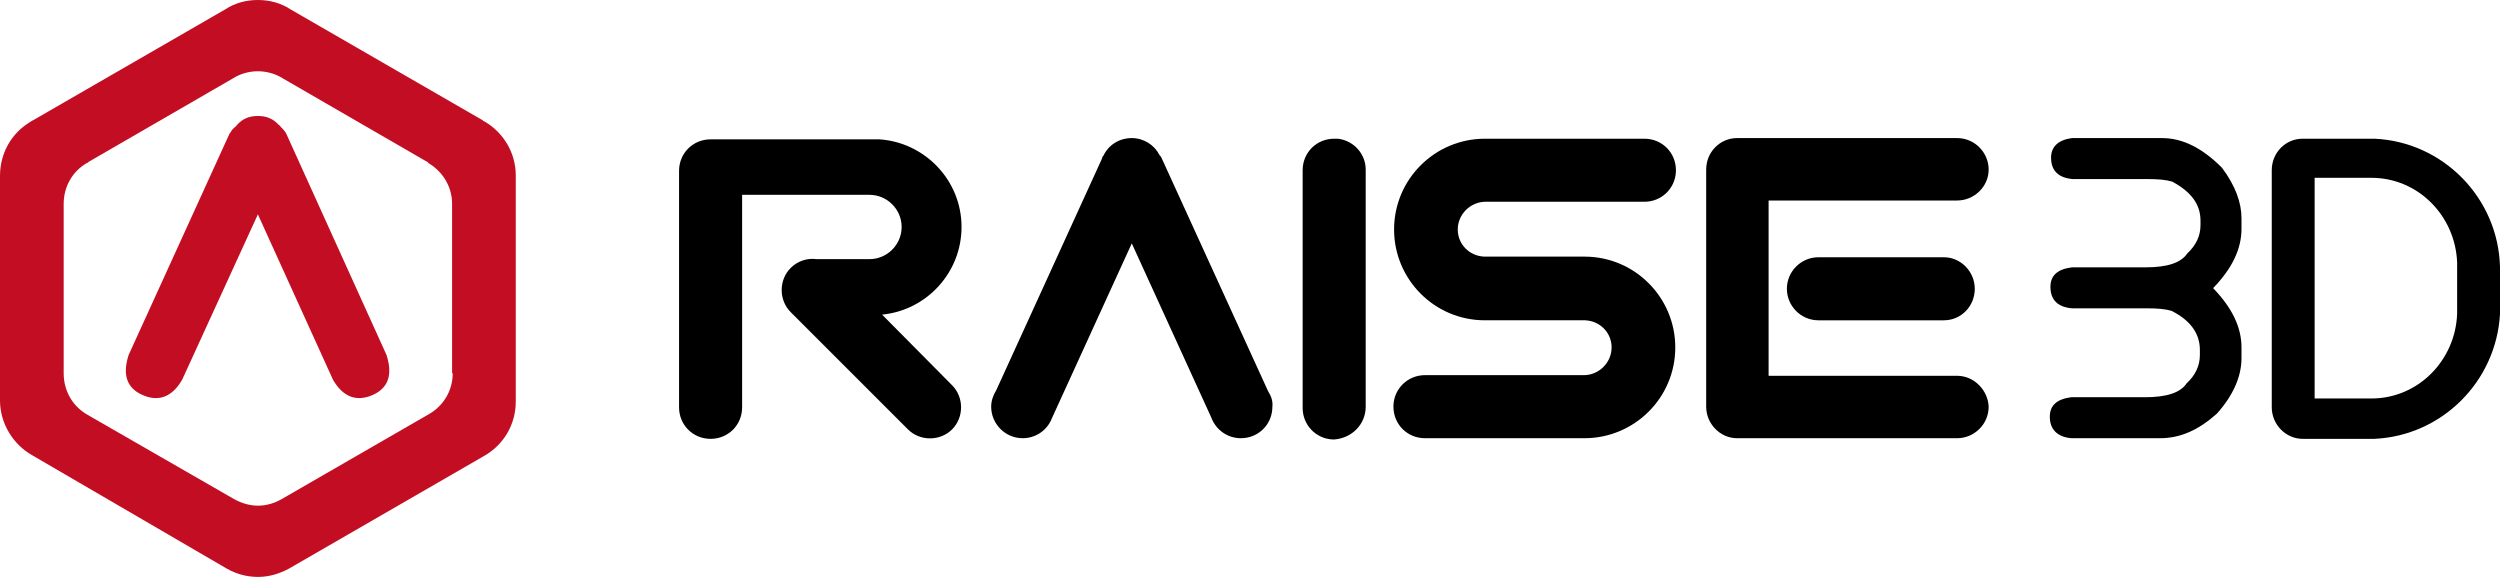<?xml version="1.0" encoding="UTF-8"?> <!-- Generator: Adobe Illustrator 22.0.0, SVG Export Plug-In . SVG Version: 6.00 Build 0) --> <svg xmlns="http://www.w3.org/2000/svg" xmlns:xlink="http://www.w3.org/1999/xlink" id="图层_1" x="0px" y="0px" viewBox="0 0 396.5 92.1" style="enable-background:new 0 0 396.5 92.1;" xml:space="preserve"> <style type="text/css"> .st0{fill:#C30D23;} .st1{fill:#000000;} .st2{fill-rule:evenodd;clip-rule:evenodd;fill:#000000;} </style> <title>画板 2</title> <g> <g> <path class="st0" d="M81.8,27.8L81.8,27.8c0-3.6-2-6.8-4.9-8.5l0,0l-0.2-0.1c-0.1,0-0.1-0.1-0.1-0.1L46.1,1.5 C44.6,0.5,42.8,0,40.9,0c-1.9,0-3.7,0.5-5.2,1.5L5.2,19.1c-0.1,0-0.1,0.1-0.2,0.1l-0.3,0.2l0,0C1.9,21.1,0,24.2,0,27.9 C0,27.9,0,28,0,28l0,0v35.4l0,0c0,0,0,0.1,0,0.1c0,3.7,2.1,7,5.1,8.7l0,0L36,90.2h0c1.4,0.8,3.1,1.3,4.9,1.3 c1.8,0,3.4-0.5,4.9-1.3h0l31-17.9l0,0c3-1.7,5-4.9,5-8.6c0,0,0,0,0,0h0V27.8z M71.8,59.2L71.8,59.2C71.8,59.2,71.8,59.2,71.8,59.2 c0,2.8-1.5,5.2-3.8,6.5l0,0L44.6,79.2h0c-1.1,0.6-2.3,1-3.7,1c-1.3,0-2.6-0.4-3.7-1h0L13.9,65.8l0,0c-2.3-1.3-3.8-3.7-3.8-6.6 c0,0,0-0.1,0-0.1l0,0V32.4l0,0c0,0,0-0.1,0-0.1c0-2.7,1.4-5.1,3.6-6.4l0,0l0.2-0.1c0,0,0.1,0,0.1-0.1l23-13.3 c1.1-0.7,2.5-1.1,3.9-1.1c1.4,0,2.8,0.4,3.9,1.1l23,13.3c0,0,0.1,0,0.1,0.1l0.1,0.1v0c2.2,1.3,3.7,3.7,3.7,6.4l0,0V59.2z"></path> <path class="st0" d="M45.4,21.2c-0.2-0.3-0.3-0.5-0.5-0.7c0,0,0,0,0,0c-0.1-0.1-0.2-0.2-0.3-0.3c-0.1-0.1-0.2-0.3-0.4-0.4 c-0.9-1-2-1.4-3.2-1.4c0,0-0.1,0-0.1,0c0,0-0.1,0-0.1,0c-1.2,0-2.3,0.4-3.2,1.4c-0.1,0.1-0.2,0.3-0.4,0.4 c-0.1,0.1-0.2,0.2-0.3,0.3c0,0,0,0,0,0c-0.2,0.2-0.3,0.5-0.5,0.7l-16,35.1c-1,3.1-0.3,5.2,2.1,6.3c2.6,1.2,4.8,0.4,6.4-2.4 L40.9,34l11.9,26.2c1.6,2.8,3.8,3.6,6.4,2.4c2.4-1.1,3.1-3.2,2.1-6.3L45.4,21.2z"></path> </g> <g> <path class="st1" d="M140.5,45.7"></path> <path class="st1" d="M139.9,49.9C139.9,49.9,139.9,49.9,139.9,49.9L139.9,49.9c7.1-0.7,12.6-6.7,12.6-13.9v0 c0-7.4-5.8-13.4-13-13.9l0,0c-0.1,0-0.2,0-0.3,0h-0.7h-20.8h-5c-2.8,0-5,2.2-5,5v37.5c0,2.8,2.2,5,5,5c2.8,0,5-2.2,5-5V30.9 l20.2,0c2.8,0,5.1,2.3,5.1,5.1v0c0,2.8-2.3,5.1-5.1,5.1h-8.4c-1.5-0.2-3,0.3-4.1,1.4c-1.9,1.9-1.9,5.1,0,7L144,68.1 c1.9,1.9,5.1,1.9,7,0c1.9-1.9,1.9-5.1,0-7"></path> <g> <path class="st2" d="M310.4,59.6h-29.9V31.8h29.9c2.7,0,5-2.2,5-4.9c0-2.7-2.2-5-5-5h-34.9c-2.7,0-4.9,2.2-4.9,5c0,0,0,0,0,0 c0,0,0,0,0,0v37.6c0,0,0,0,0,0c0,0,0,0,0,0c0,2.7,2.2,5,4.9,5h34.9c2.7,0,5-2.2,5-5C315.3,61.9,313.1,59.6,310.4,59.6z"></path> <path class="st2" d="M288.4,40.8c-2.7,0-5,2.2-5,5c0,2.7,2.2,5,5,5h19.9c2.7,0,4.9-2.2,4.9-5c0-2.7-2.2-5-4.9-5H288.4z"></path> </g> <path class="st1" d="M216.6,64.5V26.9c0,0,0,0,0,0c0,0,0,0,0,0c0-2.5-1.9-4.6-4.4-4.9c0,0-0.1,0-0.1,0c-0.1,0-0.2,0-0.3,0 c-0.1,0-0.2,0-0.2,0c0,0,0,0,0,0c0,0,0,0,0,0c-2.8,0-5,2.2-5,5c0,0,0,0.1,0,0.1v37.6c0,0,0,0,0,0c0,0,0,0,0,0c0,2.7,2.1,4.9,4.8,5 c0.1,0,0.1,0,0.2,0c0,0,0,0,0,0c0,0,0,0,0,0C214.4,69.5,216.6,67.3,216.6,64.5C216.6,64.6,216.6,64.5,216.6,64.5z"></path> <path class="st1" d="M201.1,62l-16.9-37c-0.1-0.2-0.2-0.3-0.3-0.4c-0.8-1.6-2.5-2.7-4.4-2.7c-2,0-3.7,1.1-4.5,2.8 c-0.1,0.1-0.2,0.2-0.2,0.4L158,61.9c-0.5,0.8-0.8,1.7-0.8,2.6c0,2.7,2.2,5,5,5c2.1,0,3.9-1.3,4.6-3.1c0,0,0,0,0,0l12.7-27.8 l12.6,27.6c0.7,1.9,2.5,3.3,4.7,3.3c2.8,0,5-2.2,5-5C201.9,63.6,201.6,62.8,201.1,62z"></path> <path class="st1" d="M235.6,32h15.9v0h9.3c0,0,0,0,0,0c0,0,0,0,0,0c2.7,0,4.9-2.1,5-4.8c0-0.1,0-0.1,0-0.2c0,0,0,0,0,0 c0,0,0,0,0,0c0-2.8-2.2-5-5-5c0,0-0.1,0-0.1,0h-9.3c0,0-0.1,0-0.1,0h-15.8c-7.9,0-14.4,6.4-14.4,14.4c0,7.9,6.4,14.4,14.4,14.4 h15.8c0.1,0,0.1,0,0.1,0v0c2.4,0.1,4.2,2,4.2,4.3c0,2.4-2,4.4-4.4,4.4h-15.9v0h-9.3c0,0,0,0,0,0c0,0,0,0,0,0c-2.7,0-4.9,2.1-5,4.8 c0,0.1,0,0.1,0,0.2c0,0,0,0,0,0c0,0,0,0,0,0c0,2.8,2.2,5,5,5c0,0,0.1,0,0.1,0h9.3c0,0,0.1,0,0.1,0h15.8c7.9,0,14.4-6.4,14.4-14.4 c0-7.9-6.4-14.4-14.4-14.4h-15.8c-0.1,0-0.1,0-0.1,0v0c-2.4-0.1-4.2-2-4.2-4.3C231.2,34,233.2,32,235.6,32z"></path> <path class="st1" d="M396.5,42.3c-0.3-10.9-9-19.8-19.9-20.3c-0.2,0-0.3,0-0.5,0h-10.9c-2.7,0-4.9,2.2-4.9,5c0,0,0,0,0,0 c0,0,0,0,0,0v37.6c0,0,0,0,0,0c0,0,0,0,0,0c0,2.7,2.2,5,4.9,5h10.9c0.2,0,0.4,0,0.5,0c10.7-0.5,19.3-9.1,19.9-19.8h0L396.5,42.3 L396.5,42.3z M376.1,63.2h-9v-35h8.8v0c0,0,0.2,0,0.2,0c7.4,0,13.3,6,13.6,13.4v8.2C389.4,57.2,383.5,63.2,376.1,63.2z"></path> <path class="st1" d="M328.6,21.9h14.3c3.3,0,6.4,1.6,9.5,4.7c2.1,2.8,3.1,5.5,3.1,8v1.7c0,3.2-1.5,6.3-4.5,9.4 c3,3.1,4.5,6.2,4.5,9.4v1.7c0,2.9-1.3,5.9-3.9,8.8c-2.9,2.6-5.8,3.9-9,3.9h-14.1c-2.2-0.2-3.4-1.4-3.4-3.4c0-1.8,1.1-2.8,3.4-3.1 h11.7c3.4,0,5.6-0.7,6.6-2.2c1.4-1.3,2.1-2.8,2.1-4.5v-0.8c0-2.6-1.5-4.7-4.5-6.2c-1-0.3-2.3-0.4-3.9-0.4h-11.9 c-2.2-0.2-3.4-1.3-3.4-3.4c0-1.8,1.1-2.8,3.4-3.1h11.7c3.4,0,5.6-0.7,6.6-2.2c1.4-1.3,2.1-2.8,2.1-4.5V35c0-2.6-1.5-4.6-4.5-6.2 c-1-0.3-2.3-0.4-3.9-0.4h-11.9c-2.2-0.2-3.4-1.3-3.4-3.4C325.3,23.3,326.4,22.2,328.6,21.9z"></path> </g> </g> </svg> 